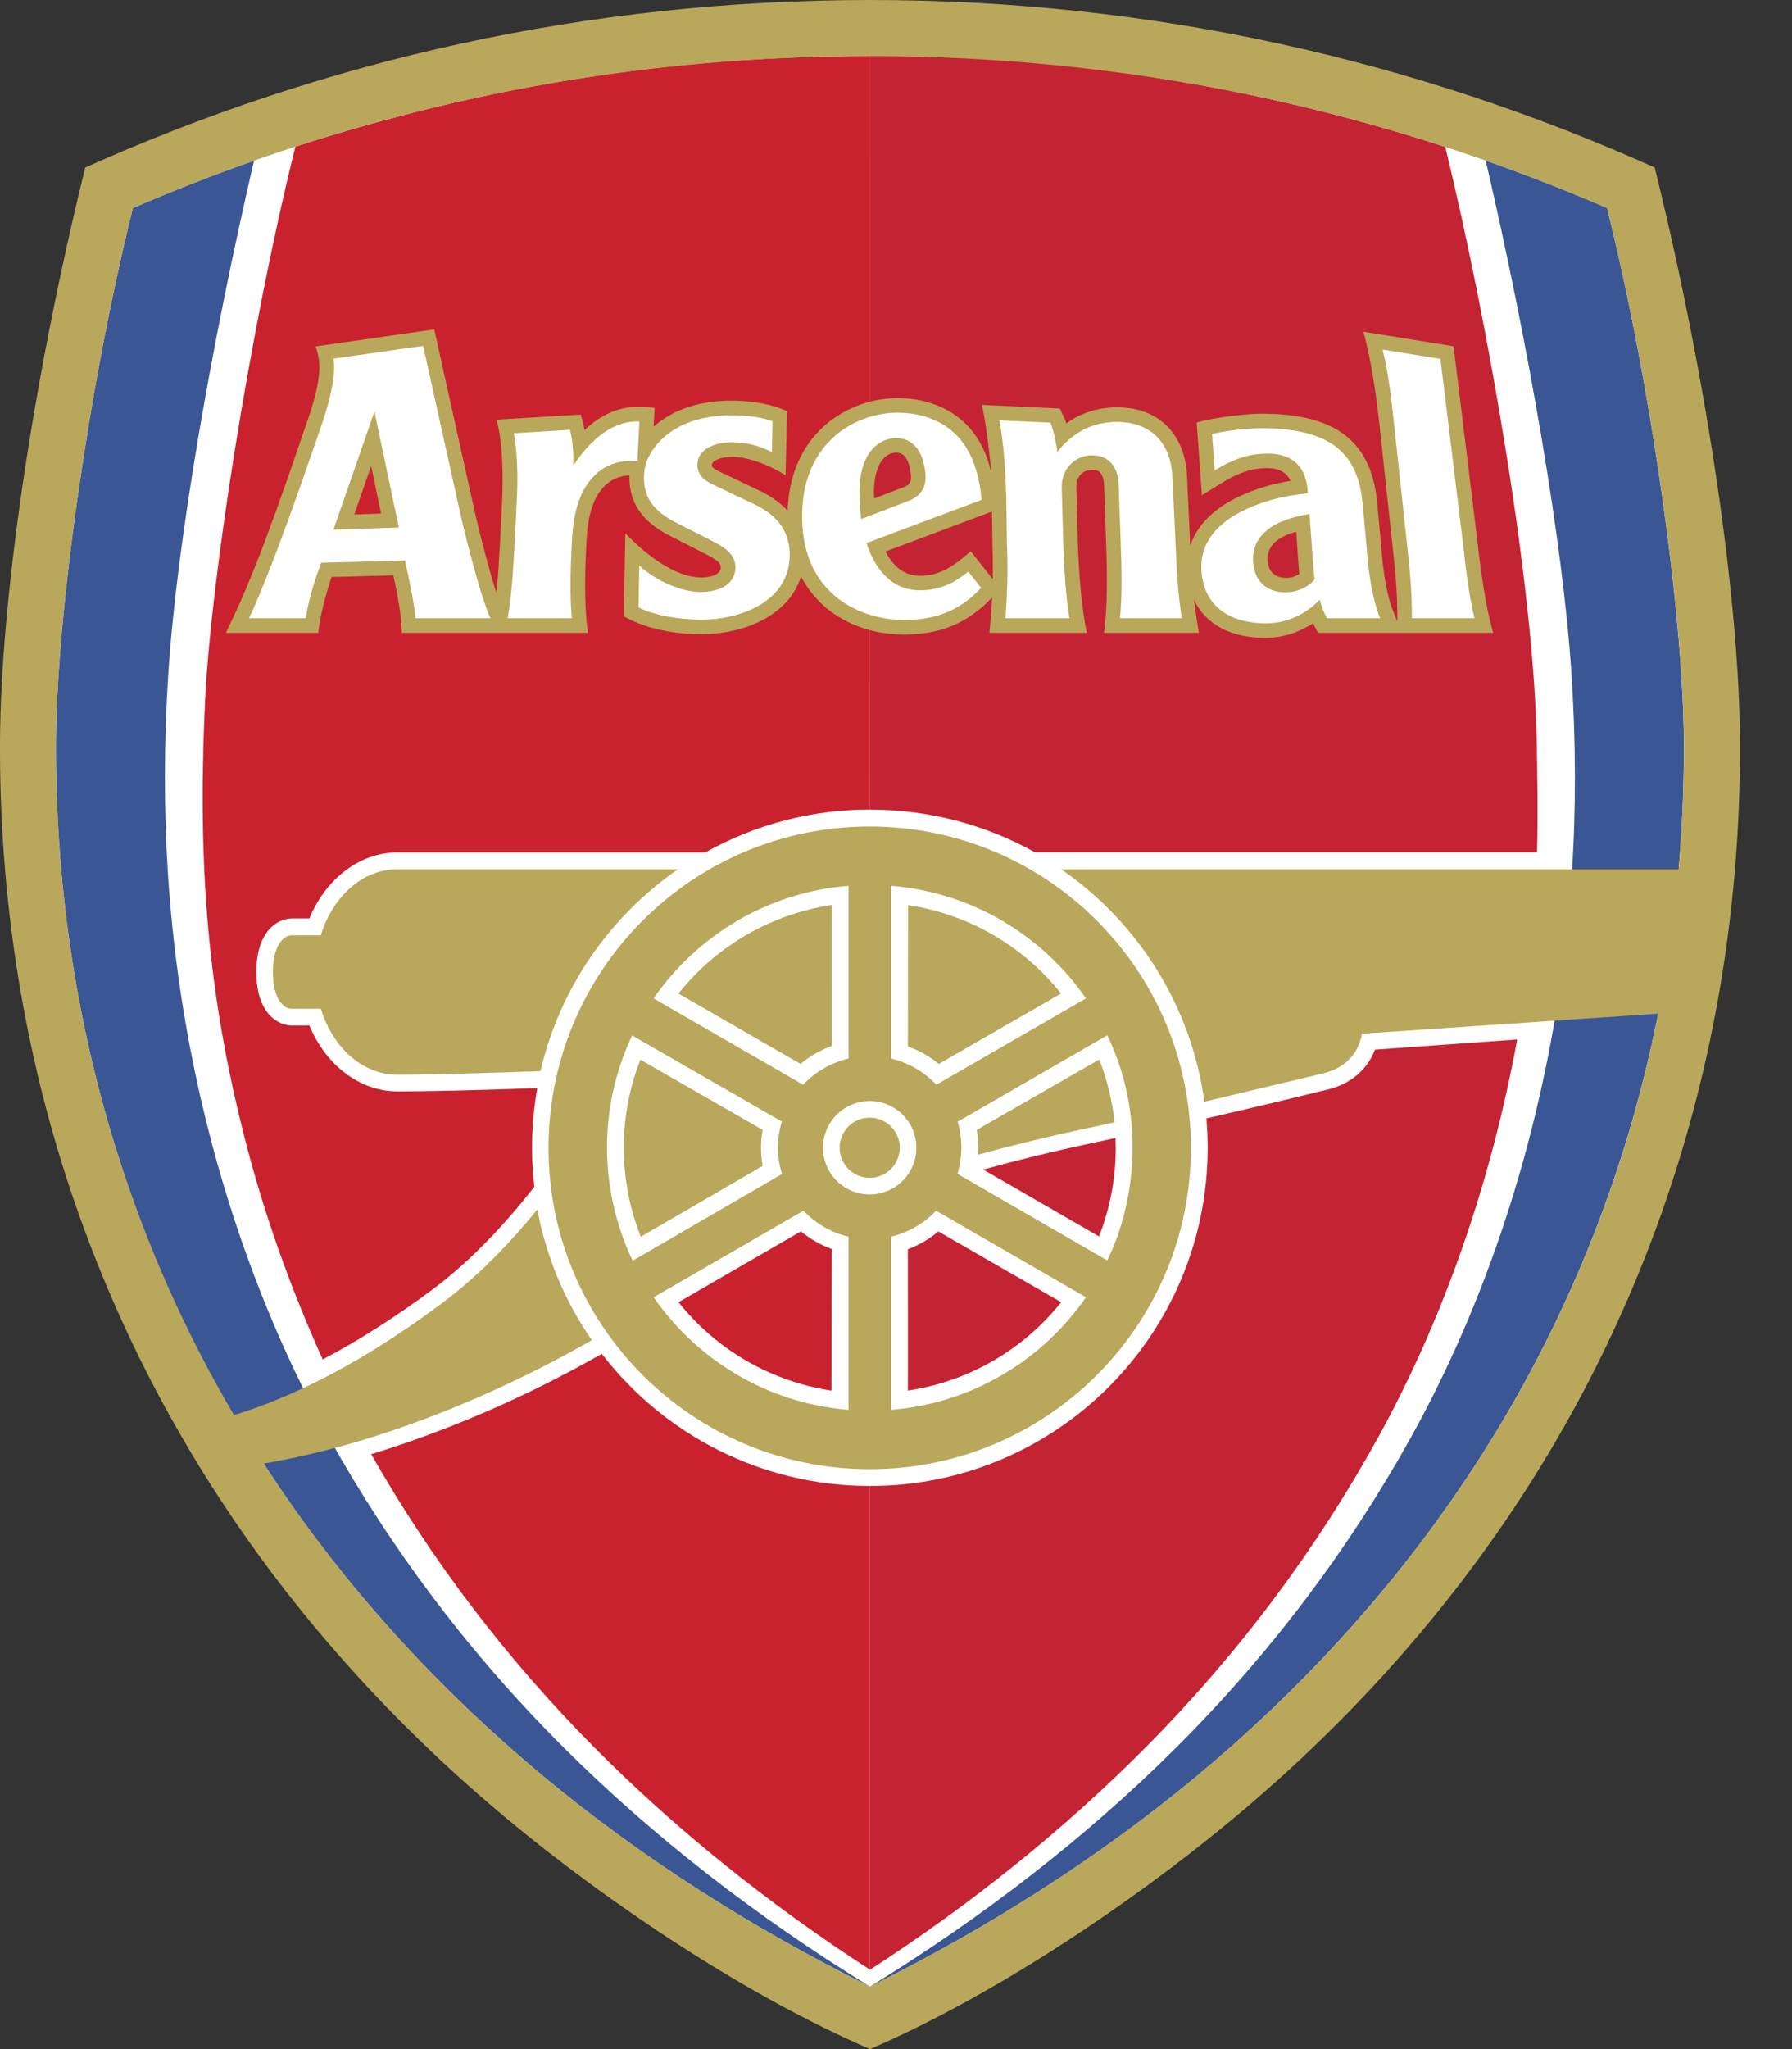 <svg width="28" height="32" viewBox="0 0 28 32" fill="none" xmlns="http://www.w3.org/2000/svg">
<rect x="0" y="0" width="28" height="32" fill="#333333" stroke="none"/>
<path fill-rule="evenodd" clip-rule="evenodd" d="M13.594 0.141C17.815 0.141 21.903 1.009 25.745 2.721C26.543 5.971 27.047 9.361 27.058 11.582C27.058 11.622 27.058 11.662 27.058 11.702C27.058 13.892 26.744 16.03 26.122 18.062C25.51 20.061 24.599 21.956 23.421 23.683C22.259 25.389 20.826 26.954 19.162 28.335C17.395 29.801 15.319 31.12 13.594 31.872C11.869 31.12 9.792 29.801 8.025 28.335C6.361 26.954 4.928 25.389 3.766 23.683C2.588 21.956 1.677 20.061 1.065 18.062C0.443 16.03 0.128 13.891 0.128 11.702L0.129 11.582C0.14 9.361 0.643 5.971 1.442 2.721C5.284 1.009 9.372 0.141 13.594 0.141V0.141Z" fill="white"/>
<path fill-rule="evenodd" clip-rule="evenodd" d="M13.594 12.643C14.528 12.643 15.41 12.884 16.171 13.31H24.016C24.032 12.762 24.022 12.146 24.011 11.564C23.965 9.161 23.267 5.106 22.582 2.293C19.8 1.392 16.814 0.865 13.596 0.865L13.594 12.643Z" fill="#C42333"/>
<path fill-rule="evenodd" clip-rule="evenodd" d="M13.596 0.874C10.449 0.874 7.552 1.344 4.615 2.289C3.893 5.204 3.296 9.064 3.206 10.918C3.075 13.631 3.271 15.592 3.815 17.74C4.12 18.946 4.526 20.081 5.042 21.23C5.6 20.937 6.18 20.569 6.764 20.133C7.378 19.675 7.912 19.09 8.349 18.534C8.289 18.02 8.305 17.501 8.395 16.993C7.31 17.03 6.693 17.044 6.209 17.044C5.625 17.044 5.093 16.638 4.835 16.016H4.562C4.355 16.016 4.006 15.84 4.006 15.18C4.006 14.52 4.355 14.343 4.562 14.343H4.834C5.092 13.719 5.625 13.312 6.209 13.312H11.02C11.807 12.871 12.694 12.641 13.595 12.642L13.596 0.874V0.874Z" fill="#C9222E"/>
<path fill-rule="evenodd" clip-rule="evenodd" d="M8.818 27.301C7.335 25.824 6.11 24.192 5.141 22.45C4.157 20.681 3.459 18.712 3.046 16.743C2.622 14.717 2.489 12.671 2.631 10.503C2.765 8.462 3.304 5.37 3.969 2.509C3.33 2.734 2.698 2.98 2.076 3.249C1.376 6.059 0.885 9.625 0.875 11.574C0.863 13.747 1.173 15.852 1.778 17.831C2.413 19.907 3.255 21.596 4.382 23.251C5.505 24.899 6.891 26.412 8.501 27.749C10.006 28.998 11.722 30.097 13.592 31.023C13.592 31.023 13.592 31.023 13.592 31.023C11.814 29.931 10.204 28.681 8.818 27.301ZM18.367 27.302C19.85 25.825 21.075 24.193 22.044 22.45C23.027 20.682 23.726 18.712 24.138 16.743C24.562 14.718 24.696 12.672 24.553 10.504C24.419 8.462 23.879 5.367 23.214 2.507C23.854 2.732 24.487 2.979 25.11 3.248C25.81 6.059 26.3 9.626 26.31 11.575C26.321 13.748 26.012 15.853 25.406 17.832C24.816 19.76 23.938 21.587 22.802 23.252C21.68 24.899 20.294 26.413 18.683 27.75C17.179 28.999 15.463 30.097 13.593 31.024C13.593 31.024 13.593 31.023 13.593 31.024C15.371 29.932 16.981 28.682 18.367 27.302V27.302Z" fill="#3B5694"/>
<path fill-rule="evenodd" clip-rule="evenodd" d="M13.59 12.907C10.818 12.907 8.571 15.154 8.571 17.925C8.571 20.697 10.818 22.944 13.59 22.944C16.361 22.944 18.608 20.697 18.608 17.925C18.608 15.154 16.361 12.907 13.59 12.907Z" fill="#B9A75B"/>
<path fill-rule="evenodd" clip-rule="evenodd" d="M13.594 23.206C11.888 23.206 10.369 22.397 9.403 21.142C8.224 21.816 6.986 22.346 5.8 22.71C6.736 24.355 7.899 25.892 9.296 27.299C10.557 28.568 12 29.728 13.594 30.761V23.206Z" fill="#C9222E"/>
<path fill-rule="evenodd" clip-rule="evenodd" d="M6.204 16.783C5.662 16.783 5.197 16.355 5.013 15.754H4.557C4.439 15.754 4.264 15.611 4.264 15.181C4.264 14.75 4.439 14.607 4.557 14.607H5.012C5.197 14.005 5.661 13.575 6.204 13.575H10.593C9.528 14.311 8.746 15.428 8.445 16.728C7.473 16.762 6.727 16.783 6.204 16.783V16.783Z" fill="#B9A75B"/>
<path fill-rule="evenodd" clip-rule="evenodd" d="M25.855 2.616C22.127 0.946 18.026 0 13.594 0C9.162 0 5.059 0.946 1.332 2.616C0.473 6.095 0.011 9.47 0 11.569C-0.011 13.814 0.305 16.006 0.942 18.087C1.558 20.098 2.474 22.005 3.66 23.743C4.828 25.458 6.27 27.032 7.943 28.421C9.517 29.728 11.649 31.161 13.594 32C15.538 31.161 17.67 29.728 19.244 28.421C20.918 27.032 22.359 25.458 23.527 23.743C24.713 22.005 25.629 20.098 26.245 18.087C26.882 16.006 27.199 13.814 27.187 11.569C27.176 9.47 26.714 6.095 25.855 2.616V2.616ZM22.804 23.25C21.681 24.898 20.296 26.411 18.685 27.748C17.18 28.997 15.462 30.096 13.592 31.023C11.723 30.096 10.007 28.997 8.502 27.748C6.891 26.411 5.506 24.898 4.383 23.25C4.294 23.12 4.207 22.988 4.122 22.855C5.762 22.579 7.574 21.883 9.248 20.929C8.822 20.317 8.532 19.621 8.396 18.888C7.977 19.403 7.477 19.926 6.907 20.351C5.981 21.042 4.864 21.728 3.656 22.099C2.865 20.755 2.236 19.322 1.779 17.831C1.173 15.852 0.864 13.747 0.875 11.574C0.886 9.625 1.377 6.059 2.077 3.249C5.721 1.675 9.594 0.876 13.594 0.876C17.593 0.876 21.466 1.676 25.11 3.249C25.81 6.059 26.301 9.625 26.312 11.574C26.315 12.242 26.288 12.91 26.23 13.576L16.582 13.576C17.776 14.399 18.613 15.701 18.818 17.205L20.658 16.767C21.069 16.674 21.238 16.397 21.281 16.143L25.91 15.83C25.776 16.505 25.609 17.173 25.409 17.831C24.818 19.758 23.94 21.585 22.804 23.25V23.25Z" fill="#B9A75B"/>
<path fill-rule="evenodd" clip-rule="evenodd" d="M13.923 19.313V22.017C15.185 21.916 16.286 21.244 16.968 20.259L14.626 18.907C14.436 19.108 14.192 19.248 13.923 19.313V19.313ZM13.258 13.833C11.995 13.934 10.894 14.607 10.212 15.592L12.549 16.94C12.74 16.737 12.987 16.595 13.258 16.531V13.833V13.833ZM13.589 17.194C13.396 17.194 13.21 17.271 13.073 17.408C12.936 17.545 12.86 17.73 12.86 17.924C12.86 18.117 12.936 18.303 13.073 18.44C13.21 18.577 13.396 18.654 13.589 18.654C13.685 18.653 13.78 18.634 13.868 18.598C13.957 18.561 14.037 18.507 14.105 18.439C14.173 18.372 14.226 18.291 14.263 18.203C14.3 18.114 14.318 18.019 14.318 17.924C14.318 17.828 14.299 17.733 14.263 17.645C14.226 17.556 14.172 17.476 14.105 17.408C14.037 17.34 13.957 17.286 13.868 17.25C13.78 17.213 13.685 17.194 13.589 17.194V17.194ZM13.923 13.833V16.531C14.194 16.595 14.44 16.738 14.631 16.94L16.968 15.592C16.287 14.607 15.186 13.935 13.923 13.833V13.833ZM13.258 19.313C12.989 19.249 12.745 19.108 12.554 18.907L10.213 20.259C10.267 20.337 10.323 20.412 10.382 20.485C11.069 21.346 12.095 21.923 13.258 22.017V19.313H13.258V19.313ZM14.961 18.332L17.301 19.684C17.762 18.739 17.89 17.387 17.302 16.168L14.963 17.517C15.042 17.783 15.041 18.067 14.961 18.332V18.332Z" fill="white"/>
<path fill-rule="evenodd" clip-rule="evenodd" d="M10.601 15.516L12.508 16.615C12.653 16.494 12.818 16.399 12.996 16.335L12.995 14.133C12.051 14.275 11.195 14.769 10.601 15.516V15.516ZM14.189 14.135L14.186 16.342C14.364 16.407 14.522 16.493 14.668 16.615L16.579 15.516C15.986 14.77 15.132 14.276 14.189 14.135V14.135ZM17.415 17.527C17.38 17.19 17.299 16.86 17.175 16.546L15.261 17.646C15.285 17.774 15.291 17.904 15.281 18.033C15.839 17.88 16.402 17.743 16.969 17.623C17.117 17.591 17.266 17.559 17.415 17.527V17.527Z" fill="#B9A75B"/>
<path fill-rule="evenodd" clip-rule="evenodd" d="M13.594 30.761C15.187 29.729 16.633 28.565 17.894 27.295C19.372 25.807 20.59 24.165 21.552 22.414C22.527 20.636 23.216 18.659 23.619 16.684C23.65 16.531 23.679 16.386 23.706 16.233L21.484 16.392C21.366 16.704 21.1 16.935 20.727 17.019L20.731 17.018C20.715 17.022 19.901 17.224 18.85 17.466C18.863 17.617 18.87 17.77 18.87 17.924C18.87 20.841 16.509 23.206 13.594 23.206V30.761H13.594Z" fill="#C42333"/>
<path fill-rule="evenodd" clip-rule="evenodd" d="M14.059 17.923C14.059 17.799 14.009 17.68 13.921 17.591C13.833 17.503 13.714 17.454 13.589 17.454C13.465 17.454 13.345 17.503 13.257 17.591C13.169 17.68 13.12 17.799 13.119 17.923C13.119 18.048 13.169 18.168 13.257 18.256C13.345 18.344 13.464 18.393 13.589 18.394C13.714 18.393 13.833 18.344 13.921 18.256C14.009 18.168 14.059 18.048 14.059 17.923V17.923Z" fill="#B9A75B"/>
<path fill-rule="evenodd" clip-rule="evenodd" d="M14.185 21.716C15.13 21.576 15.986 21.082 16.581 20.336L14.661 19.231C14.52 19.351 14.358 19.445 14.185 19.509C14.185 19.509 14.188 21.717 14.185 21.716V21.716Z" fill="#C42333"/>
<path fill-rule="evenodd" clip-rule="evenodd" d="M10.602 20.336L12.514 19.23C12.658 19.349 12.821 19.442 12.996 19.506L12.991 21.716C12.049 21.575 11.195 21.082 10.602 20.336V20.336Z" fill="#C9222E"/>
<path fill-rule="evenodd" clip-rule="evenodd" d="M17.433 17.928C17.433 17.876 17.432 17.824 17.43 17.772C17.285 17.803 17.147 17.833 17.016 17.861C16.461 17.979 15.91 18.114 15.363 18.265L17.172 19.309C17.345 18.869 17.434 18.4 17.433 17.928V17.928Z" fill="#C42333"/>
<path fill-rule="evenodd" clip-rule="evenodd" d="M9.877 16.171C9.335 17.317 9.37 18.607 9.885 19.689L12.218 18.334C12.137 18.067 12.136 17.783 12.216 17.515L9.877 16.171V16.171Z" fill="white"/>
<path fill-rule="evenodd" clip-rule="evenodd" d="M10.012 19.314L11.915 18.208C11.883 18.022 11.883 17.831 11.916 17.645L10.006 16.549C9.658 17.438 9.661 18.426 10.012 19.314V19.314ZM15.502 9.33C15.497 9.434 15.47 9.779 15.461 9.883H16.982C16.893 9.476 16.857 8.912 16.841 8.492L16.818 7.614C16.815 7.53 16.838 7.461 16.886 7.41C16.908 7.388 16.933 7.37 16.962 7.357C16.99 7.345 17.021 7.338 17.052 7.337C17.123 7.336 17.242 7.335 17.251 7.583L17.284 8.516C17.3 8.936 17.306 9.525 17.25 9.883H18.733C18.708 9.755 18.666 9.449 18.656 9.365C18.842 9.759 19.24 9.961 19.774 9.961C20.09 9.961 20.337 9.848 20.517 9.735L20.594 9.883H23.332C23.21 9.471 23.135 8.9 23.087 8.475C23.087 8.473 22.712 5.407 22.712 5.407L21.302 5.18C21.415 5.563 21.5 6.15 21.548 6.573L21.759 8.533C21.799 8.89 21.836 9.272 21.833 9.657L21.832 9.705L21.776 9.566C21.679 9.327 21.615 8.991 21.582 8.539L21.524 7.91C21.45 6.914 20.901 6.46 19.712 6.46C19.509 6.46 19.004 6.511 18.698 6.598L18.78 7.733L19.097 7.538C19.357 7.378 19.566 7.31 19.797 7.31C19.985 7.31 20.108 7.381 20.165 7.51C19.902 7.55 19.646 7.626 19.403 7.734C18.983 7.922 18.708 8.194 18.598 8.519L18.596 8.492L18.548 7.452C18.523 6.78 18.104 6.361 17.456 6.361C17.157 6.361 16.891 6.447 16.66 6.612C16.649 6.574 16.634 6.536 16.617 6.5L16.56 6.379L15.342 6.323C15.397 6.542 15.473 7.153 15.489 7.393C15.424 7.062 15.251 6.71 14.924 6.482C14.676 6.309 14.364 6.217 14.022 6.217C13.569 6.217 13.113 6.407 12.801 6.725C12.493 7.039 12.323 7.47 12.306 7.976C12.191 7.85 12.039 7.742 11.848 7.653L11.288 7.387L11.261 7.373C11.126 7.31 11.121 7.289 11.124 7.253C11.129 7.195 11.258 7.134 11.442 7.134C11.672 7.134 12.005 7.25 12.274 7.422L12.297 6.421C12.098 6.33 11.819 6.257 11.421 6.257C11.214 6.257 10.814 6.286 10.47 6.481C10.375 6.535 10.289 6.596 10.213 6.664L10.229 6.37C9.905 6.333 9.557 6.324 9.133 6.716C9.119 6.634 9.099 6.553 9.073 6.474L7.758 6.554C7.856 6.906 7.868 7.441 7.841 7.917C7.832 8.103 7.822 8.29 7.813 8.476C7.798 8.739 7.783 9.006 7.756 9.257C7.647 8.918 7.526 8.454 7.435 8.068L6.785 5.144L4.93 5.41C4.946 5.447 4.973 5.542 4.985 5.634C5.001 5.757 4.996 6.01 4.82 6.524C4.522 7.391 4.093 8.671 3.684 9.556C3.627 9.679 3.529 9.883 3.529 9.883H4.974C4.993 9.656 5.088 9.283 5.181 9.011L6.146 8.985C6.191 9.195 6.251 9.493 6.264 9.666L6.279 9.883H9.187C9.118 9.426 9.145 8.795 9.165 8.438C9.187 8.031 9.272 7.771 9.44 7.596C9.571 7.461 9.726 7.428 9.835 7.425C9.82 7.969 10.178 8.223 10.496 8.382L11.064 8.672C11.269 8.778 11.264 8.833 11.262 8.87C11.254 8.979 11.089 9.021 10.938 9.018C10.642 9.011 10.233 8.807 9.771 8.329L9.746 9.624C10.112 9.83 10.556 9.904 10.959 9.904C11.618 9.904 12.325 9.618 12.516 9.003C12.84 9.624 13.489 9.91 14.128 9.91C14.701 9.91 15.128 9.726 15.502 9.33V9.33ZM5.536 8.034L5.799 7.278C5.876 7.644 5.916 7.837 5.955 8.02L5.536 8.034ZM13.656 7.709L13.655 7.698C13.655 7.257 13.82 7.085 13.976 7.07C14.022 7.066 14.147 7.054 14.204 7.261C14.225 7.342 14.235 7.402 14.235 7.448C14.235 7.567 14.171 7.59 14.095 7.618L14.09 7.619L13.659 7.785C13.658 7.76 13.656 7.734 13.656 7.709V7.709ZM15.168 8.609C14.894 8.842 14.69 8.998 14.358 8.991C14.098 8.986 13.937 8.81 13.837 8.613L15.499 7.989L15.507 8.514V8.517C15.514 8.694 15.515 8.867 15.512 9.039V9.045L15.168 8.609V8.609ZM20.117 9.024C19.864 9.034 19.81 8.862 19.806 8.737C19.807 8.607 19.85 8.413 20.253 8.304L20.273 8.58L20.281 8.705C20.287 8.794 20.293 8.875 20.302 8.962C20.249 8.998 20.188 9.022 20.117 9.024V9.024Z" fill="#B9A75B"/>
<path fill-rule="evenodd" clip-rule="evenodd" d="M12.07 6.578C11.943 6.53 11.736 6.485 11.425 6.485C11.168 6.485 10.843 6.533 10.585 6.679C10.29 6.846 10.083 7.113 10.064 7.395C10.036 7.814 10.269 8.014 10.597 8.179C10.821 8.291 11.034 8.4 11.169 8.47C11.349 8.565 11.505 8.68 11.49 8.889C11.474 9.102 11.278 9.245 10.941 9.245C10.663 9.245 10.262 9.082 9.989 8.833L9.977 9.486C10.216 9.606 10.605 9.677 10.958 9.677C11.569 9.677 12.326 9.397 12.339 8.682C12.349 8.173 11.975 7.962 11.755 7.86C11.566 7.772 11.379 7.682 11.192 7.592C11.091 7.543 10.88 7.464 10.898 7.232C10.916 7.011 11.168 6.906 11.441 6.906C11.67 6.906 11.892 6.97 12.062 7.062L12.07 6.578V6.578ZM6.611 5.401L5.21 5.601C5.245 5.802 5.191 6.15 5.038 6.596C4.743 7.456 4.269 8.838 3.892 9.655H4.775C4.819 9.394 4.893 9.129 5.018 8.788L6.328 8.753C6.386 9.011 6.474 9.422 6.491 9.655H7.661C7.517 9.319 7.33 8.606 7.214 8.116L6.611 5.401V5.401ZM5.21 8.272L5.851 6.427L6.232 8.238L5.21 8.272ZM9.991 6.582L9.96 7.204C9.754 7.177 9.483 7.223 9.277 7.438C9.085 7.637 8.966 7.928 8.938 8.423C8.915 8.832 8.901 9.279 8.935 9.655H7.933C7.999 9.284 8.021 8.841 8.044 8.432L8.069 7.932C8.092 7.524 8.093 7.138 8.031 6.766L8.905 6.712C8.945 6.858 8.965 7.055 8.956 7.273C9.338 6.699 9.712 6.57 9.991 6.582ZM22.507 5.605L21.604 5.459C21.693 5.837 21.728 6.137 21.774 6.544L21.985 8.504C22.031 8.913 22.064 9.284 22.06 9.655H23.038C22.951 9.284 22.907 8.913 22.861 8.504L22.507 5.605V5.605ZM18.466 9.655C18.407 9.284 18.385 8.913 18.369 8.504L18.32 7.467C18.3 6.916 17.983 6.589 17.452 6.589C17.162 6.589 16.816 6.683 16.521 7.056C16.512 6.977 16.467 6.716 16.412 6.6L15.617 6.564C15.686 6.948 15.707 7.334 15.723 7.741L15.734 8.504C15.75 8.888 15.741 9.272 15.709 9.655H16.71C16.651 9.284 16.629 8.913 16.614 8.504L16.59 7.624C16.578 7.311 16.812 7.113 17.053 7.11C17.331 7.106 17.468 7.29 17.479 7.57L17.512 8.504C17.527 8.913 17.533 9.284 17.501 9.655H18.466V9.655ZM21.565 9.655C21.445 9.36 21.385 8.968 21.355 8.56L21.297 7.933C21.242 7.194 20.931 6.687 19.708 6.687C19.497 6.687 19.187 6.721 18.939 6.777L18.98 7.345C19.229 7.193 19.485 7.083 19.8 7.083C20.126 7.083 20.409 7.216 20.436 7.703C20.12 7.738 19.824 7.793 19.493 7.942C19.12 8.109 18.736 8.409 18.773 8.921C18.813 9.487 19.24 9.734 19.779 9.734C20.184 9.734 20.467 9.524 20.62 9.366C20.648 9.471 20.688 9.576 20.734 9.655H21.565V9.655V9.655ZM20.116 9.249C19.834 9.261 19.589 9.112 19.579 8.749C19.57 8.424 19.793 8.136 20.461 8.026L20.5 8.56C20.513 8.743 20.518 8.873 20.541 9.049C20.445 9.165 20.287 9.241 20.116 9.249ZM14.795 6.669C14.573 6.514 14.305 6.445 14.022 6.445C13.375 6.445 12.51 6.905 12.533 8.107C12.555 9.314 13.479 9.682 14.13 9.682C14.701 9.682 15.047 9.48 15.33 9.181L15.129 8.927C14.976 9.047 14.741 9.226 14.354 9.218C13.944 9.21 13.674 8.905 13.54 8.481L15.338 7.806C15.283 7.212 15.08 6.867 14.795 6.669V6.669ZM14.171 7.832L13.456 8.106C13.438 7.975 13.429 7.843 13.428 7.71C13.424 6.967 13.823 6.856 13.954 6.844C14.176 6.823 14.353 6.945 14.423 7.201C14.502 7.491 14.482 7.72 14.171 7.832V7.832Z" fill="white"/>
</svg>
